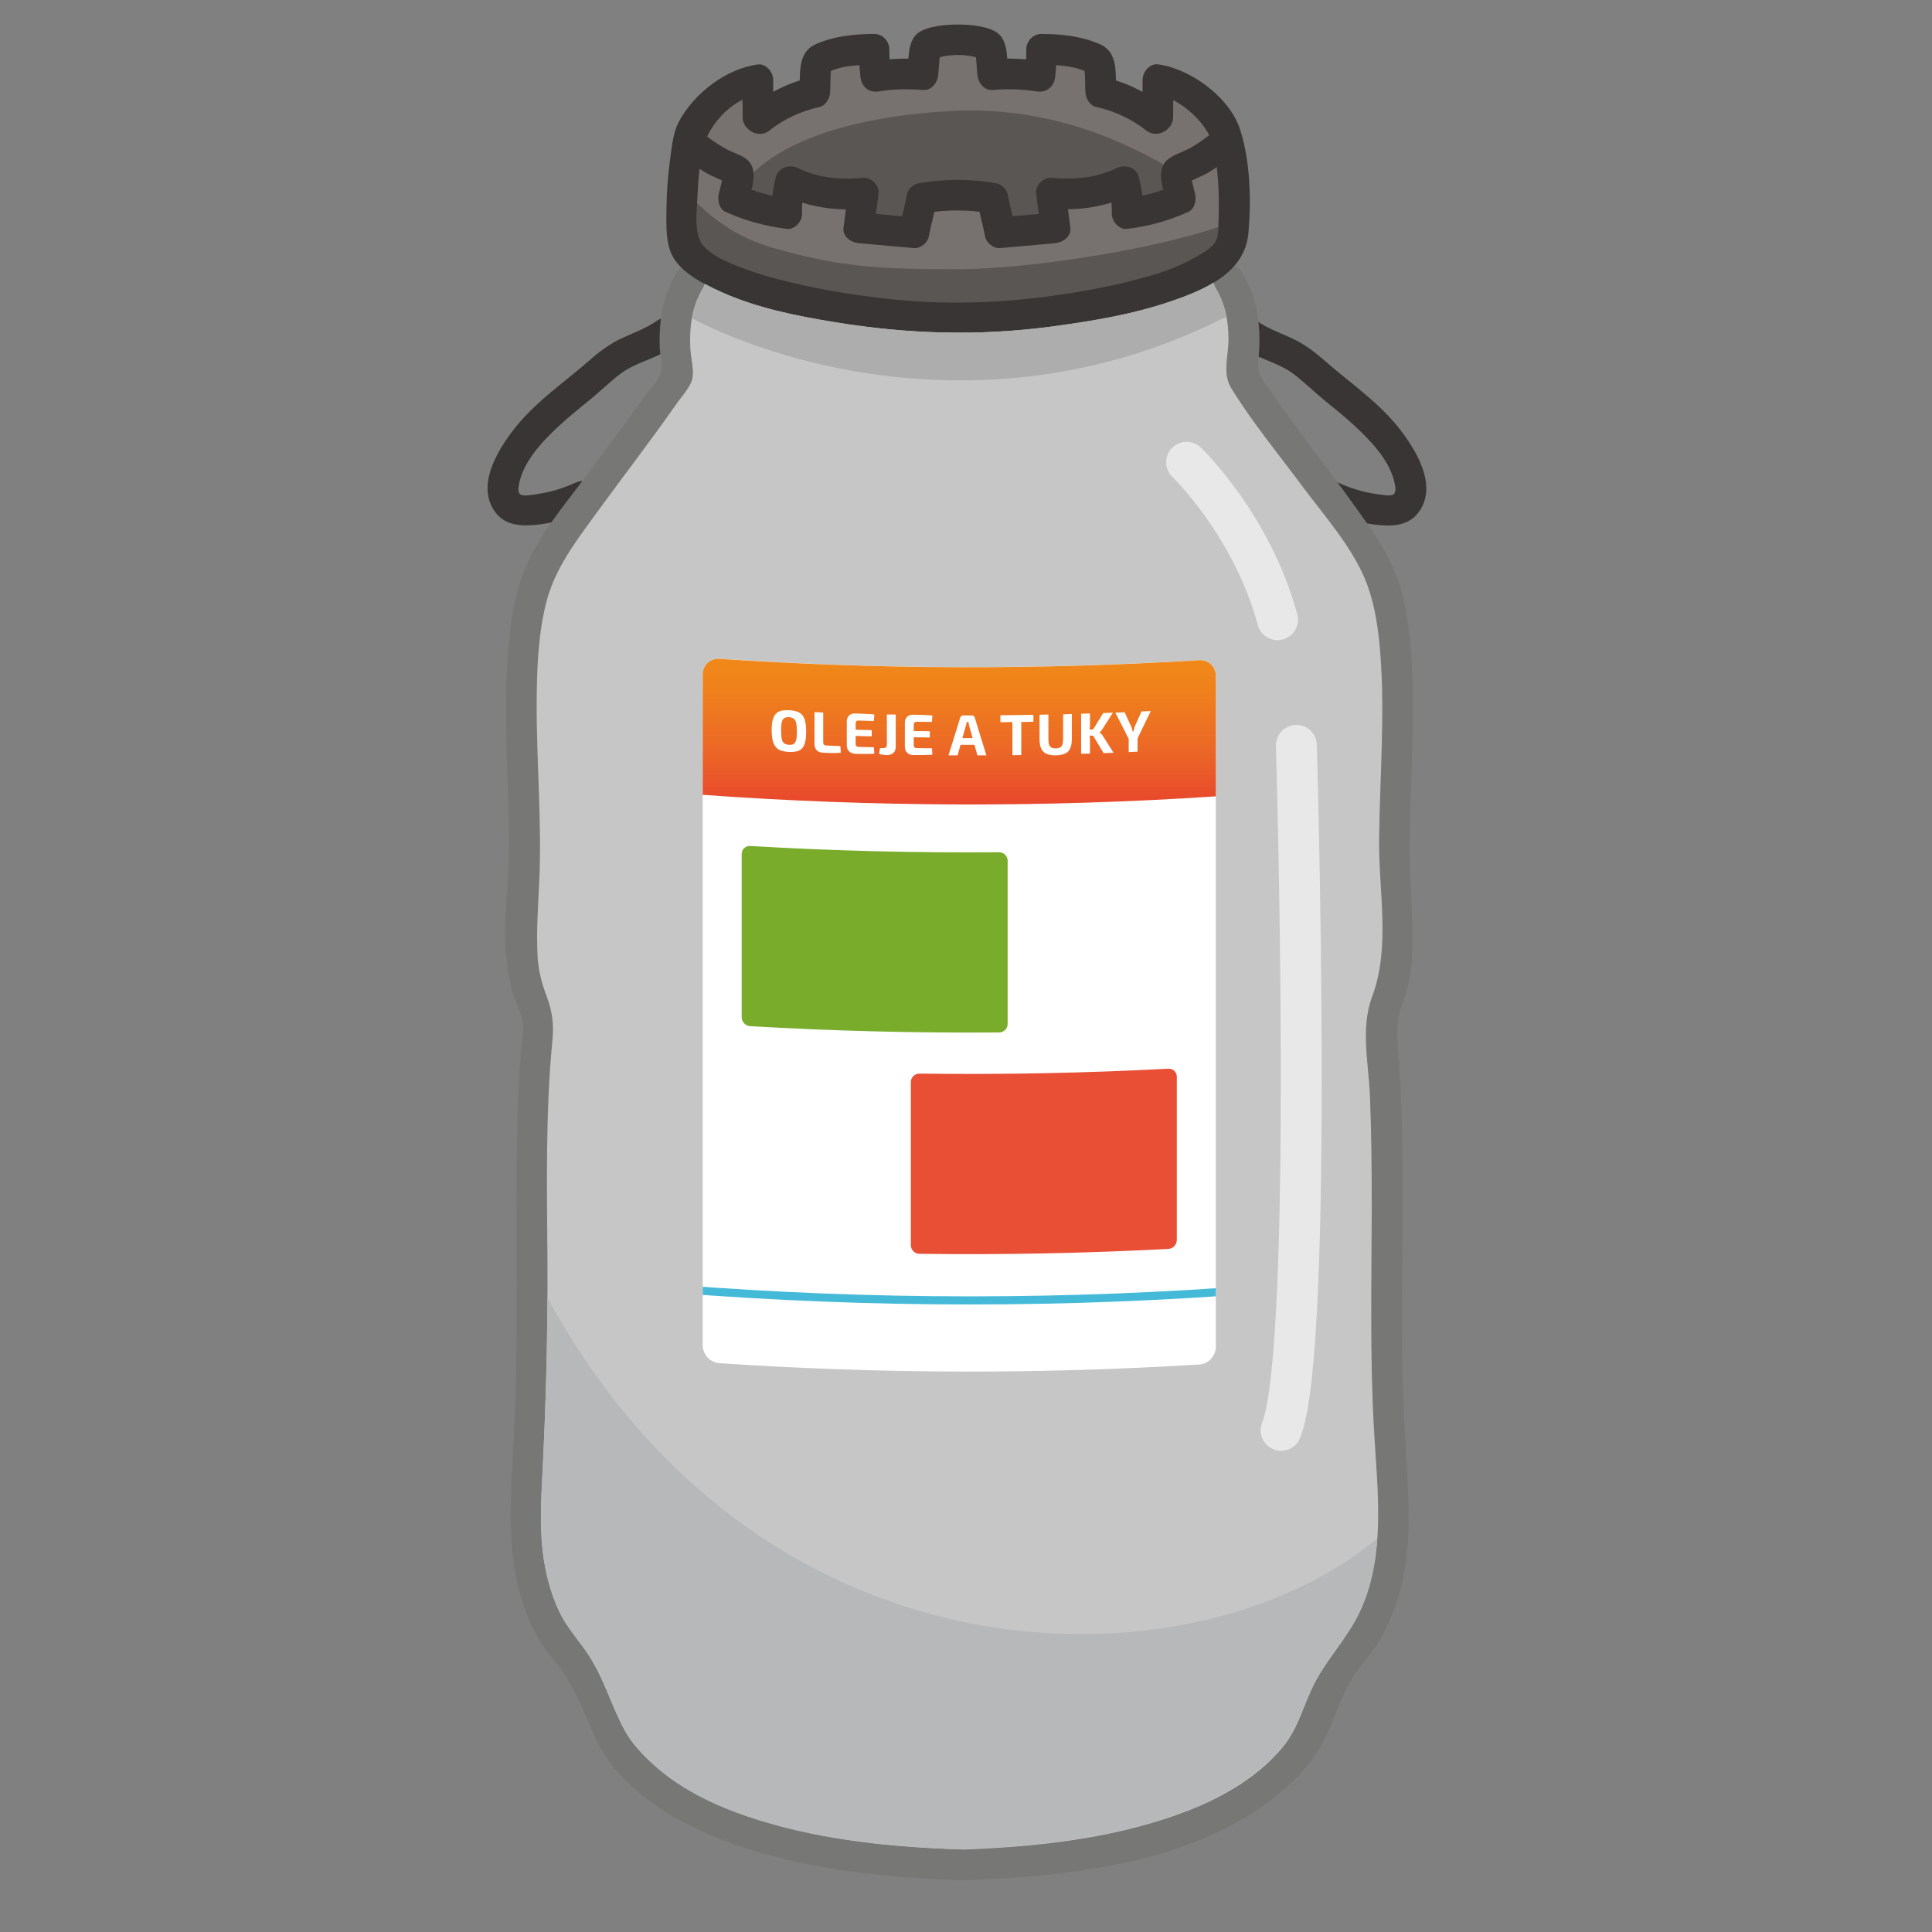 <?xml version="1.0" encoding="utf-8"?>
<!-- Generator: Adobe Illustrator 24.3.0, SVG Export Plug-In . SVG Version: 6.00 Build 0)  -->
<svg version="1.1" id="Vrstva_1" xmlns="http://www.w3.org/2000/svg" xmlns:xlink="http://www.w3.org/1999/xlink" x="0px" y="0px"
	 viewBox="0 0 141.73 141.73" enable-background="new 0 0 141.73 141.73" xml:space="preserve">
<rect x="0" y="0" width="141.73" height="141.73" fill="#808080" stroke="none"/>
<path fill="#C6C6C7" d="M101.49,73.27c-0.42,6.52-0.24,13.33-0.06,19.91c0.1,3.79,0.2,7.71,0.19,11.54
	c1.2,7.59-0.38,14.2-4.68,19.64c-1.3,4.41-4.99,7.81-10.41,9.58c-4.22,1.2-10.7,2.61-17.77,2.61c-10.38,0-18.52-3.12-23.56-9.02
	l-0.08-0.09l-0.05-0.12c-0.68-1.55-1.53-3.09-2.35-4.57c-2.39-4.36-4.86-8.86-3.79-14.45c0-4.01,0.16-8.11,0.32-12.08
	c0.35-8.64,0.72-17.59-0.65-26.04l-0.01-0.08v-0.07c0.06-3.36,0-6.32-0.07-9.19c-0.27-12.06-0.46-20.03,10.49-31.79
	c1-1,0.96-2.3,0.91-3.81c-0.05-1.57-0.11-3.36,1.11-4.93l0.4-0.52l0.6,0.26c5.57,2.36,11.9,3.6,18.3,3.6
	c6.47,0,12.83-1.28,18.36-3.69l0.89-0.39l0.27,0.93c0.93,3.14,1.09,4.81,1.2,6.04c0.2,2.11,0.25,2.68,5.13,8.56
	c6.71,6.4,6.32,15.23,5.94,23.77c-0.04,0.92-0.08,1.82-0.11,2.72c-0.01,1.06,0.05,2.16,0.12,3.31
	C102.3,67.68,102.47,70.56,101.49,73.27z"/>
<g>
	<path fill="#777170" d="M70.22,22.48c-1.75,0-3.52-0.1-5.26-0.29c-2.47-0.27-4.82-0.67-6.98-1.19c-0.87-0.21-2.01-0.49-3.12-0.9
		c-1.13-0.41-2.74-0.99-3.51-1.93c-0.67-0.82-0.57-2.23-0.49-3.37c0.01-0.19,0.03-0.37,0.03-0.54c0.03-0.62,0.08-1.26,0.16-1.96
		l0.05-0.46l0.52,0.35c0.06,0.04,0.12,0.09,0.19,0.13c0.28,0.17,0.58,0.31,0.88,0.45c0.14,0.06,0.62,0.29,0.62,0.29l-0.04,0.21
		c-0.04,0.19-0.09,0.39-0.13,0.58c-0.04,0.16-0.08,0.31-0.11,0.46c-0.07,0.35,0.04,0.82,0.35,0.95c1.43,0.64,2.83,1.02,4.4,1.21
		c0,0,0.01,0,0.01,0c0.21,0,0.38-0.08,0.52-0.23c0.17-0.17,0.27-0.41,0.27-0.61c-0.01-0.29,0.01-0.56,0.03-0.83l0.03-0.35l0.34,0.11
		c0.97,0.3,2.01,0.46,3.09,0.47l0.32,0l-0.21,1.69c-0.02,0.15,0.03,0.3,0.13,0.43c0.16,0.2,0.46,0.35,0.74,0.38
		c0,0,4.05,0.36,4.05,0.36c0.34,0,0.72-0.31,0.78-0.6c0.09-0.46,0.2-0.92,0.3-1.38l0.15-0.64l0.2-0.03c0.55-0.07,1.12-0.1,1.71-0.1
		c0.59,0,1.16,0.04,1.71,0.1l0.2,0.02l0.15,0.63c0.11,0.46,0.22,0.93,0.31,1.39c0.06,0.29,0.44,0.6,0.74,0.6l4.09-0.37
		c0.28-0.03,0.58-0.18,0.74-0.38c0.11-0.13,0.15-0.28,0.13-0.43l-0.21-1.69l0.32,0c1.08-0.01,2.12-0.17,3.09-0.47l0.34-0.11
		l0.03,0.36c0.02,0.27,0.04,0.54,0.03,0.83c0,0.2,0.1,0.43,0.27,0.61c0.15,0.15,0.32,0.23,0.48,0.23c1.63-0.19,3.03-0.58,4.46-1.22
		c0.32-0.14,0.43-0.6,0.35-0.95c-0.03-0.15-0.07-0.3-0.11-0.46c-0.05-0.19-0.1-0.39-0.13-0.58l-0.04-0.21c0,0,0.48-0.23,0.62-0.3
		c0.3-0.14,0.6-0.27,0.87-0.44c0.08-0.05,0.17-0.11,0.25-0.17l0.54-0.37l0.06,0.46c0.15,1.2,0.2,2.52,0.15,4.04l0,0.2
		c-0.01,0.48-0.02,1.02-0.31,1.47c-0.29,0.46-0.85,0.78-1.3,1.03l-0.16,0.09c-0.98,0.58-2.13,1.04-3.61,1.47
		c-2,0.58-4.22,1.03-6.97,1.42C74.88,22.32,72.56,22.48,70.22,22.48L70.22,22.48z"/>
	<g>
		<g>
			<path fill="#383534" d="M97.07,37.37c1.17,0.55,2.37,0.93,3.66,1.1c1.25,0.16,2.59,0.19,3.39-0.96c1.39-1.99-0.35-4.69-1.63-6.27
				c-1.53-1.87-3.55-3.23-5.35-4.81c-0.79-0.69-1.53-1.24-2.49-1.67c-0.84-0.38-1.72-0.69-2.47-1.24c-0.49-0.36-1.25-0.08-1.54,0.4
				c-0.33,0.57-0.09,1.18,0.4,1.54c1.18,0.86,2.71,1.1,3.86,1.98c0.79,0.6,1.52,1.32,2.29,1.95c0.76,0.62,1.53,1.23,2.24,1.9
				c1.19,1.11,2.6,2.59,2.9,4.26c0.04,0.21,0.1,0.57-0.1,0.72c-0.23,0.17-1.02,0-1.27-0.03c-0.95-0.13-1.89-0.42-2.75-0.82
				c-0.55-0.26-1.21-0.15-1.54,0.4C96.38,36.31,96.51,37.11,97.07,37.37L97.07,37.37z"/>
		</g>
	</g>
	<g>
		<g>
			<path fill="#383534" d="M48.22,23.51c-0.75,0.54-1.63,0.86-2.47,1.24c-0.96,0.43-1.7,0.98-2.49,1.67
				c-1.8,1.58-3.82,2.94-5.35,4.81c-1.28,1.57-3.02,4.27-1.63,6.27c0.8,1.15,2.14,1.12,3.39,0.96c1.28-0.17,2.48-0.55,3.66-1.1
				c0.55-0.26,0.69-1.05,0.4-1.54c-0.33-0.56-0.99-0.66-1.54-0.4c-0.87,0.4-1.8,0.68-2.75,0.82c-0.26,0.04-1.05,0.2-1.27,0.03
				c-0.2-0.15-0.14-0.53-0.1-0.73c0.31-1.67,1.7-3.15,2.9-4.26c0.72-0.67,1.48-1.29,2.24-1.9c0.78-0.63,1.5-1.35,2.29-1.95
				c1.16-0.88,2.69-1.12,3.86-1.98c0.49-0.36,0.73-0.98,0.4-1.54C49.48,23.43,48.72,23.15,48.22,23.51L48.22,23.51z"/>
		</g>
	</g>
	<path fill="#777170" d="M74.01,15.86c0.01-0.75-0.18-1.3-0.57-1.69c-0.49-0.5-1.34-0.74-2.57-0.74c-0.83,0-1.72,0.11-2.51,0.2
		c-0.35,0.04-0.68,0.08-0.98,0.11c-0.47,0.13-0.59,0.61-0.71,1.38c-0.05,0.29-0.1,0.58-0.19,0.84l-0.07,0.21l-2.44-0.22l0.08-0.5
		c0.1-0.64,0.25-1.51-0.08-1.9c-0.12-0.14-0.3-0.22-0.56-0.23c-0.28,0.1-0.59,0.15-0.94,0.15c-0.77,0-1.59-0.23-2.39-0.46
		c-0.71-0.2-1.37-0.39-1.91-0.39c-0.61,0-1.18,0.21-1.18,1.72v0.35l-0.34-0.08c-0.55-0.12-1.07-0.27-1.56-0.45l-0.27-0.1l0.1-0.27
		c0.21-0.55,0.21-1.03,0.01-1.44c-0.31-0.63-1.05-0.96-1.62-1.13c-0.53-0.28-1.01-0.59-1.55-1.02l-0.18-0.14l0.1-0.21
		c0.58-1.2,1.59-2.25,2.7-2.78l0.45-0.22l-0.04,0.49c-0.1,1.22,0.09,1.7,0.27,1.89c0.1,0.11,0.24,0.16,0.43,0.16
		c0.54,0,1.36-0.43,2.15-0.85c0.83-0.44,1.69-0.89,2.44-0.99c0.57-0.16,0.61-0.71,0.6-1.58c0-0.29,0-0.57,0.04-0.82l0.02-0.16
		l0.14-0.06c0.63-0.27,1.35-0.42,2.2-0.48l0.34-0.02l-0.04,0.34c-0.07,0.58,0,0.99,0.22,1.23c0.21,0.24,0.59,0.35,1.2,0.35
		c0.35,0,0.73-0.03,1.1-0.07c0.39-0.04,0.79-0.07,1.16-0.07c0.29,0,0.53,0.02,0.74,0.06c0.69-0.01,0.79-0.65,0.85-1.64
		c0.01-0.19,0.02-0.36,0.04-0.52l0.02-0.19l0.18-0.05c0.41-0.12,0.89-0.18,1.4-0.18s1,0.06,1.4,0.18l0.18,0.05l0.02,0.18
		c0.02,0.16,0.03,0.34,0.05,0.53c0.07,1.01,0.16,1.62,0.9,1.62c0.16-0.04,0.4-0.06,0.68-0.06c0.37,0,0.76,0.04,1.16,0.07
		c0.38,0.03,0.75,0.07,1.1,0.07c0.61,0,0.99-0.11,1.2-0.35c0.21-0.24,0.29-0.65,0.22-1.23l-0.04-0.34l0.34,0.02
		c0.86,0.05,1.58,0.21,2.2,0.48l0.14,0.06l0.02,0.16C79.9,5.43,79.9,5.71,79.9,6c0,0.87,0.04,1.41,0.65,1.58
		c0.71,0.09,1.56,0.54,2.39,0.98c0.79,0.42,1.61,0.85,2.15,0.85c0.19,0,0.32-0.05,0.43-0.16c0.17-0.19,0.36-0.67,0.27-1.87
		l-0.04-0.51l0.45,0.23c1.14,0.58,2.24,1.66,2.75,2.69l0.09,0.19l-0.15,0.14c-0.45,0.43-1.05,0.73-1.63,1.03
		c-1.39,0.7-2.21,1.2-1.66,2.65l0.1,0.27l-0.27,0.1c-0.49,0.18-1.02,0.33-1.56,0.45l-0.34,0.08v-0.35c0-1.51-0.57-1.72-1.19-1.72
		c-0.53,0-1.2,0.19-1.91,0.39c-0.8,0.22-1.63,0.46-2.39,0.46c-0.35,0-0.66-0.05-0.94-0.15c-0.26,0.01-0.44,0.09-0.56,0.23
		c-0.33,0.39-0.18,1.26-0.08,1.89l0.08,0.51L74,16.18L74.01,15.86z"/>
	<g>
		<defs>
			<path id="SVGID_139_" d="M74.01,15.86c0.01-0.75-0.18-1.3-0.57-1.69c-0.49-0.5-1.34-0.74-2.57-0.74c-0.83,0-1.72,0.11-2.51,0.2
				c-0.35,0.04-0.68,0.08-0.98,0.11c-0.47,0.13-0.59,0.61-0.71,1.38c-0.05,0.29-0.1,0.58-0.19,0.84l-0.07,0.21l-2.44-0.22l0.08-0.5
				c0.1-0.64,0.25-1.51-0.08-1.9c-0.12-0.14-0.3-0.22-0.56-0.23c-0.28,0.1-0.59,0.15-0.94,0.15c-0.77,0-1.59-0.23-2.39-0.46
				c-0.71-0.2-1.37-0.39-1.91-0.39c-0.61,0-1.18,0.21-1.18,1.72v0.35l-0.34-0.08c-0.55-0.12-1.07-0.27-1.56-0.45l-0.27-0.1l0.1-0.27
				c0.21-0.55,0.21-1.03,0.01-1.44c-0.31-0.63-1.05-0.96-1.62-1.13c-0.53-0.28-1.01-0.59-1.55-1.02l-0.18-0.14l0.1-0.21
				c0.58-1.2,1.59-2.25,2.7-2.78l0.45-0.22l-0.04,0.49c-0.1,1.22,0.09,1.7,0.27,1.89c0.1,0.11,0.24,0.16,0.43,0.16
				c0.54,0,1.36-0.43,2.15-0.85c0.83-0.44,1.69-0.89,2.44-0.99c0.57-0.16,0.61-0.71,0.6-1.58c0-0.29,0-0.57,0.04-0.82l0.02-0.16
				l0.14-0.06c0.63-0.27,1.35-0.42,2.2-0.48l0.34-0.02l-0.04,0.34c-0.07,0.58,0,0.99,0.22,1.23c0.21,0.24,0.59,0.35,1.2,0.35
				c0.35,0,0.73-0.03,1.1-0.07c0.39-0.04,0.79-0.07,1.16-0.07c0.29,0,0.53,0.02,0.74,0.06c0.69-0.01,0.79-0.65,0.85-1.64
				c0.01-0.19,0.02-0.36,0.04-0.52l0.02-0.19l0.18-0.05c0.41-0.12,0.89-0.18,1.4-0.18s1,0.06,1.4,0.18l0.18,0.05l0.02,0.18
				c0.02,0.16,0.03,0.34,0.05,0.53c0.07,1.01,0.16,1.62,0.9,1.62c0.16-0.04,0.4-0.06,0.68-0.06c0.37,0,0.76,0.04,1.16,0.07
				c0.38,0.03,0.75,0.07,1.1,0.07c0.61,0,0.99-0.11,1.2-0.35c0.21-0.24,0.29-0.65,0.22-1.23l-0.04-0.34l0.34,0.02
				c0.86,0.05,1.58,0.21,2.2,0.48l0.14,0.06l0.02,0.16C79.9,5.43,79.9,5.71,79.9,6c0,0.87,0.04,1.41,0.65,1.58
				c0.71,0.09,1.56,0.54,2.39,0.98c0.79,0.42,1.61,0.85,2.15,0.85c0.19,0,0.32-0.05,0.43-0.16c0.17-0.19,0.36-0.67,0.27-1.87
				l-0.04-0.51l0.45,0.23c1.14,0.58,2.24,1.66,2.75,2.69l0.09,0.19l-0.15,0.14c-0.45,0.43-1.05,0.73-1.63,1.03
				c-1.39,0.7-2.21,1.2-1.66,2.65l0.1,0.27l-0.27,0.1c-0.49,0.18-1.02,0.33-1.56,0.45l-0.34,0.08v-0.35c0-1.51-0.57-1.72-1.19-1.72
				c-0.53,0-1.2,0.19-1.91,0.39c-0.8,0.22-1.63,0.46-2.39,0.46c-0.35,0-0.66-0.05-0.94-0.15c-0.26,0.01-0.44,0.09-0.56,0.23
				c-0.33,0.39-0.18,1.26-0.08,1.89l0.08,0.51L74,16.18L74.01,15.86z"/>
		</defs>
		<clipPath id="SVGID_2_">
			<use xlink:href="#SVGID_139_"  overflow="visible"/>
		</clipPath>
		<path clip-path="url(#SVGID_2_)" fill="#5A5654" d="M53.19,16.91c0.41-5.47,7.53-8.29,16.67-8.77
			c10.68-0.56,17.93,5.65,19.53,6.47c1.59,0.82,3,0.98-7.44,3.53C71.38,20.72,53.06,18.69,53.19,16.91z"/>
	</g>
	<g>
		<defs>
			<path id="SVGID_141_" d="M70.22,22.48c-1.75,0-3.52-0.1-5.26-0.29c-2.47-0.27-4.82-0.67-6.98-1.19c-0.87-0.21-2.01-0.49-3.12-0.9
				c-1.13-0.41-2.74-0.99-3.51-1.93c-0.67-0.82-0.57-2.23-0.49-3.37c0.01-0.19,0.03-0.37,0.03-0.54c0.03-0.62,0.08-1.26,0.16-1.96
				l0.05-0.46l0.52,0.35c0.06,0.04,0.12,0.09,0.19,0.13c0.28,0.17,0.58,0.31,0.88,0.45c0.14,0.06,0.62,0.29,0.62,0.29l-0.04,0.21
				c-0.04,0.19-0.09,0.39-0.13,0.58c-0.04,0.16-0.08,0.31-0.11,0.46c-0.07,0.35,0.04,0.82,0.35,0.95c1.43,0.64,2.83,1.02,4.4,1.21
				c0,0,0.01,0,0.01,0c0.21,0,0.38-0.08,0.52-0.23c0.17-0.17,0.27-0.41,0.27-0.61c-0.01-0.29,0.01-0.56,0.03-0.83l0.03-0.35
				l0.34,0.11c0.97,0.3,2.01,0.46,3.09,0.47l0.32,0l-0.21,1.69c-0.02,0.15,0.03,0.3,0.13,0.43c0.16,0.2,0.46,0.35,0.74,0.38
				c0,0,4.05,0.36,4.05,0.36c0.34,0,0.72-0.31,0.78-0.6c0.09-0.46,0.2-0.92,0.3-1.38l0.15-0.64l0.2-0.03
				c0.55-0.07,1.12-0.1,1.71-0.1c0.59,0,1.16,0.04,1.71,0.1l0.2,0.02l0.15,0.63c0.11,0.46,0.22,0.93,0.31,1.39
				c0.06,0.29,0.44,0.6,0.74,0.6l4.09-0.37c0.28-0.03,0.58-0.18,0.74-0.38c0.11-0.13,0.15-0.28,0.13-0.43l-0.21-1.69l0.32,0
				c1.08-0.01,2.12-0.17,3.09-0.47l0.34-0.11l0.03,0.36c0.02,0.27,0.04,0.54,0.03,0.83c0,0.2,0.1,0.43,0.27,0.61
				c0.15,0.15,0.32,0.23,0.48,0.23c1.63-0.19,3.03-0.58,4.46-1.22c0.32-0.14,0.43-0.6,0.35-0.95c-0.03-0.15-0.07-0.3-0.11-0.46
				c-0.05-0.19-0.1-0.39-0.13-0.58l-0.04-0.21c0,0,0.48-0.23,0.62-0.3c0.3-0.14,0.6-0.27,0.87-0.44c0.08-0.05,0.17-0.11,0.25-0.17
				l0.54-0.37l0.06,0.46c0.15,1.2,0.2,2.52,0.15,4.04l0,0.2c-0.01,0.48-0.02,1.02-0.31,1.47c-0.29,0.46-0.85,0.78-1.3,1.03
				l-0.16,0.09c-0.98,0.58-2.13,1.04-3.61,1.47c-2,0.58-4.22,1.03-6.97,1.42C74.88,22.32,72.56,22.48,70.22,22.48L70.22,22.48z"/>
		</defs>
		<clipPath id="SVGID_4_">
			<use xlink:href="#SVGID_141_"  overflow="visible"/>
		</clipPath>
		<path clip-path="url(#SVGID_4_)" fill="#5A5654" d="M48.73,11.15c0.15,1.26,2.83,5.55,7.89,7.01s7.99,1.59,13.68,1.59
			c5.69,0,18.63-1.94,23.15-4.88c-1.99,6.89-16.49,8.99-23.06,8.62c-6.57-0.37-17.37-2.9-20.04-6.21S48.73,11.15,48.73,11.15z"/>
	</g>
	<g>
		<g>
			<path fill="#777776" d="M49.64,20.01c-0.66,1.1-1.04,2.28-1.18,3.56c-0.07,0.66-0.09,1.32-0.06,1.98
				c0.03,0.57,0.23,1.25,0.08,1.8c-0.16,0.58-0.98,1.42-1.32,1.91c-0.45,0.63-0.91,1.26-1.37,1.89c-0.92,1.25-1.86,2.5-2.78,3.75
				c-1.58,2.13-3.46,4.31-4.47,6.78c-0.77,1.87-1.08,3.9-1.25,5.9c-0.4,4.65,0.01,9.33,0.06,13.99c0.04,3.82-0.91,8.1,0.45,11.77
				c0.22,0.6,0.52,1.22,0.57,1.87c0.05,0.62-0.11,1.34-0.16,1.96c-0.11,1.36-0.17,2.72-0.22,4.08c-0.1,2.9-0.1,5.79-0.09,8.69
				c0.02,5.64,0.05,11.26-0.28,16.9c-0.27,4.55-0.48,9.38,1.94,13.45c0.57,0.96,1.38,1.77,1.98,2.73c0.65,1.05,1.17,2.17,1.63,3.31
				c0.57,1.45,1.17,2.58,2.21,3.74c2.26,2.51,5.37,4.12,8.51,5.23c5.26,1.86,10.95,2.43,16.49,2.62c1.45,0.05,1.45-2.2,0-2.25
				c-4.88-0.17-9.81-0.65-14.5-2.08c-2.88-0.88-5.77-2.14-8.01-4.2c-0.76-0.7-1.52-1.5-2.02-2.41c-1.05-1.92-1.57-4-2.85-5.83
				c-0.69-0.99-1.47-1.85-1.99-2.96c-0.48-1.03-0.81-2.12-1.02-3.23c-0.42-2.16-0.33-4.4-0.21-6.59c0.27-5.28,0.41-10.52,0.38-15.81
				c-0.03-5.39-0.16-10.82,0.36-16.19c0.12-1.2,0.01-2.15-0.42-3.29c-0.39-1.03-0.62-1.95-0.67-3.05c-0.09-1.82,0.05-3.59,0.13-5.4
				c0.2-4.42-0.22-8.84-0.19-13.26c0.02-2.37,0.11-4.78,0.68-7.09c0.64-2.6,2.25-4.63,3.79-6.76c1.92-2.64,3.92-5.22,5.79-7.9
				c0.37-0.54,1.09-1.29,1.18-1.95c0.09-0.66-0.14-1.47-0.17-2.13c-0.07-1.57,0.11-3.04,0.93-4.4
				C52.32,19.89,50.38,18.76,49.64,20.01L49.64,20.01z"/>
		</g>
	</g>
	<g>
		<g>
			<path fill="#777776" d="M89.18,21.14c0.71,1.18,0.95,2.44,0.94,3.81c-0.01,1.23-0.46,2.45,0.21,3.54c1.54,2.5,3.45,4.81,5.2,7.17
				c1.57,2.11,3.54,4.32,4.58,6.76c0.75,1.78,1.02,3.76,1.16,5.67c0.33,4.49-0.05,8.99-0.1,13.49c-0.04,3.8,0.85,7.88-0.51,11.53
				c-0.87,2.34-0.26,4.87-0.16,7.31c0.11,2.73,0.13,5.47,0.13,8.21c-0.01,5.39-0.14,10.79,0.16,16.17
				c0.24,4.44,0.92,9.24-1.02,13.41c-0.96,2.06-2.63,3.67-3.58,5.77c-0.66,1.45-1.06,2.95-2.09,4.19c-2,2.41-4.89,3.95-7.81,4.98
				c-5.08,1.8-10.53,2.35-15.89,2.54c-1.44,0.05-1.45,2.3,0,2.25c7.96-0.28,17.42-1.18,23.75-6.62c0.92-0.79,1.74-1.71,2.42-2.71
				c1.12-1.64,1.53-3.71,2.58-5.43c0.62-1.01,1.47-1.86,2.07-2.87c0.6-1.02,1.05-2.16,1.39-3.28c0.61-2.08,0.76-4.27,0.72-6.43
				c-0.04-2.66-0.29-5.32-0.39-7.98c-0.1-2.76-0.1-5.52-0.08-8.28c0.03-5.72,0.16-11.45-0.29-17.16c-0.11-1.37-0.16-2.34,0.34-3.65
				c0.4-1.05,0.6-2.03,0.67-3.15c0.12-1.93-0.02-3.8-0.11-5.72c-0.2-4.6,0.25-9.2,0.18-13.79c-0.04-2.44-0.19-4.93-0.79-7.3
				c-0.66-2.59-2.17-4.63-3.71-6.77c-2-2.77-4.11-5.47-6.07-8.28c-0.61-0.88-0.85-1.12-0.76-2.15c0.06-0.66,0.09-1.33,0.06-1.99
				c-0.07-1.55-0.45-3.01-1.24-4.35C90.39,18.76,88.44,19.89,89.18,21.14L89.18,21.14z"/>
		</g>
	</g>
	<g>
		<g>
			<g>
				<path fill="#383534" d="M86.06,8.55c0-0.9,0.01-1.8,0.01-2.7c-0.38,0.38-0.75,0.75-1.12,1.12c1.52,0.2,3.56,2,3.96,3.48
					c0.5,1.84,0.55,3.93,0.48,5.83c-0.02,0.51,0.01,1.09-0.27,1.52c-0.29,0.45-0.92,0.77-1.37,1.04c-1.11,0.65-2.31,1.09-3.54,1.44
					c-2.26,0.65-4.6,1.08-6.93,1.41c-4.11,0.58-8.16,0.68-12.28,0.22c-2.33-0.26-4.66-0.64-6.95-1.18
					c-1.04-0.25-2.08-0.52-3.09-0.89c-1.05-0.38-2.65-0.95-3.39-1.84c-0.71-0.87-0.44-2.65-0.4-3.71c0.05-1.03,0.13-2.07,0.31-3.09
					c0.33-1.86,2.15-3.97,4.11-4.23c-0.38-0.38-0.75-0.75-1.12-1.12c0,0.9,0.01,1.8,0.01,2.7c0.01,1.45,2.26,1.45,2.25,0
					c0-0.9-0.01-1.8-0.01-2.7c0-0.55-0.52-1.2-1.12-1.12c-2.33,0.3-4.69,2.12-5.8,4.2c-0.41,0.77-0.5,1.74-0.62,2.59
					c-0.18,1.29-0.28,2.58-0.29,3.88c-0.01,1.1-0.07,2.47,0.48,3.45c0.69,1.22,2.34,2.04,3.57,2.59c2.61,1.17,5.48,1.74,8.29,2.2
					c5.35,0.87,10.55,1.03,15.93,0.32c2.9-0.39,5.84-0.87,8.62-1.81c2.5-0.84,5.53-2.08,5.8-5.03c0.22-2.41,0.14-5.33-0.62-7.65
					c-0.78-2.36-3.64-4.44-6.02-4.75c-0.61-0.08-1.12,0.58-1.12,1.12c0,0.9-0.01,1.8-0.01,2.7C83.8,10,86.05,10,86.06,8.55
					L86.06,8.55z"/>
			</g>
		</g>
		<g>
			<g>
				<path fill="#383534" d="M85.64,7.96c-1.29-1.05-2.95-1.92-4.58-2.27c0.28,0.36,0.55,0.72,0.83,1.08
					c-0.09-1.34,0.21-2.93-1.25-3.55c-1.37-0.58-2.77-0.72-4.23-0.73c-0.61-0.01-1.12,0.52-1.12,1.12c0,0.67-0.04,1.33-0.11,1.99
					c0.47-0.36,0.95-0.72,1.42-1.08c-1.24-0.21-2.51-0.27-3.77-0.18c0.38,0.38,0.75,0.75,1.12,1.12c-0.09-0.9,0.06-2.34-0.7-2.98
					c-0.68-0.58-2.13-0.68-2.99-0.68c-0.83,0-2.17,0.1-2.87,0.59c-0.88,0.61-0.72,2.13-0.81,3.07c0.38-0.38,0.75-0.75,1.12-1.12
					c-1.26-0.09-2.52-0.03-3.77,0.18c0.47,0.36,0.95,0.72,1.42,1.08c-0.07-0.67-0.11-1.33-0.11-1.99c0-0.6-0.51-1.13-1.12-1.12
					c-1.47,0.01-2.87,0.15-4.23,0.73c-1.45,0.62-1.15,2.21-1.25,3.55c0.28-0.36,0.55-0.72,0.83-1.08c-1.63,0.35-3.29,1.22-4.58,2.27
					c-1.12,0.91,0.48,2.5,1.59,1.59c0.98-0.8,2.36-1.42,3.59-1.69c0.51-0.11,0.79-0.61,0.83-1.08c0.04-0.65-0.03-1.41,0.15-2.03
					c-0.17,0.22-0.34,0.45-0.52,0.67c1.08-0.63,2.4-0.66,3.6-0.67c-0.38-0.38-0.75-0.75-1.12-1.12c0,0.67,0.04,1.33,0.11,1.99
					c0.08,0.78,0.65,1.22,1.42,1.08c1.04-0.18,2.12-0.18,3.17-0.1c0.65,0.05,1.07-0.56,1.12-1.12c0.06-0.59,0.05-1.23,0.22-1.8
					c-0.17,0.22-0.34,0.45-0.52,0.67c0.88-0.42,2.59-0.42,3.47,0c-0.17-0.22-0.34-0.45-0.52-0.67c0.17,0.57,0.16,1.21,0.22,1.8
					c0.05,0.57,0.47,1.17,1.12,1.12c1.05-0.08,2.13-0.07,3.17,0.1c0.77,0.13,1.34-0.31,1.42-1.08c0.07-0.67,0.11-1.33,0.11-1.99
					c-0.38,0.38-0.75,0.75-1.12,1.12c1.2,0.01,2.52,0.05,3.6,0.67c-0.17-0.22-0.34-0.45-0.52-0.67c0.17,0.62,0.1,1.39,0.15,2.03
					c0.03,0.47,0.32,0.98,0.83,1.08c1.23,0.26,2.61,0.89,3.59,1.69C85.17,10.45,86.77,8.87,85.64,7.96L85.64,7.96z"/>
			</g>
		</g>
	</g>
	<g>
		<g>
			<path fill="#383534" d="M89.03,9.65c-0.54,0.46-1.1,0.86-1.72,1.21c-0.53,0.3-1.23,0.47-1.69,0.88
				c-0.86,0.77-0.25,2.19-0.05,3.14c0.17-0.42,0.34-0.85,0.52-1.27c-1.06,0.47-2.19,0.79-3.35,0.93c0.38,0.38,0.75,0.75,1.12,1.12
				c0.02-0.91-0.08-1.77-0.31-2.65c-0.19-0.75-1.02-0.98-1.65-0.67c-1.46,0.71-3.17,0.87-4.77,0.7c-0.56-0.06-1.19,0.57-1.12,1.12
				c0.11,0.85,0.21,1.7,0.32,2.55c0.38-0.38,0.75-0.75,1.12-1.13c-1.35,0.12-2.7,0.24-4.05,0.36c0.36,0.28,0.72,0.55,1.08,0.83
				c-0.16-0.85-0.4-1.68-0.56-2.52c-0.07-0.35-0.43-0.72-0.79-0.79c-1.83-0.35-3.97-0.35-5.8,0c-0.35,0.07-0.72,0.43-0.79,0.79
				c-0.16,0.85-0.4,1.68-0.56,2.52c0.36-0.28,0.72-0.55,1.08-0.83c-1.35-0.12-2.7-0.24-4.05-0.36c0.38,0.38,0.75,0.75,1.12,1.13
				c0.11-0.85,0.21-1.7,0.32-2.55c0.07-0.56-0.57-1.18-1.12-1.12c-1.59,0.17-3.31,0.02-4.77-0.7c-0.63-0.31-1.46-0.07-1.65,0.67
				c-0.22,0.88-0.33,1.74-0.31,2.65c0.38-0.38,0.75-0.75,1.12-1.12c-1.16-0.14-2.28-0.46-3.35-0.93c0.17,0.42,0.34,0.85,0.52,1.27
				c0.2-0.95,0.8-2.37-0.05-3.14c-0.42-0.37-1.01-0.51-1.5-0.77c-0.69-0.37-1.32-0.81-1.91-1.31c-1.09-0.94-2.69,0.65-1.59,1.59
				c0.57,0.49,1.16,0.95,1.8,1.34c0.62,0.38,1.36,0.6,1.95,1.01c-0.19-0.32-0.37-0.65-0.56-0.97c0.01,0.54-0.2,1.13-0.31,1.65
				c-0.09,0.45,0.05,1.06,0.52,1.27c1.46,0.65,2.9,1.04,4.48,1.24c0.59,0.07,1.14-0.57,1.12-1.12c-0.02-0.71,0.05-1.36,0.23-2.05
				c-0.55,0.22-1.1,0.45-1.65,0.67c1.81,0.89,3.9,1.22,5.9,1c-0.38-0.38-0.75-0.75-1.12-1.12c-0.11,0.85-0.21,1.7-0.32,2.55
				c-0.08,0.64,0.58,1.08,1.12,1.12c1.35,0.12,2.7,0.24,4.05,0.36c0.46,0.04,1-0.38,1.08-0.83c0.16-0.85,0.4-1.68,0.56-2.52
				c-0.26,0.26-0.52,0.52-0.79,0.79c1.4-0.27,3.2-0.27,4.6,0c-0.26-0.26-0.52-0.52-0.79-0.79c0.16,0.85,0.4,1.68,0.56,2.52
				c0.09,0.45,0.63,0.87,1.08,0.83c1.35-0.12,2.7-0.24,4.05-0.36c0.55-0.05,1.2-0.48,1.12-1.12c-0.11-0.85-0.21-1.7-0.32-2.55
				c-0.38,0.38-0.75,0.75-1.12,1.12c2,0.21,4.09-0.12,5.9-1c-0.55-0.22-1.1-0.45-1.65-0.67c0.18,0.69,0.24,1.34,0.23,2.05
				c-0.01,0.55,0.53,1.2,1.12,1.12c1.58-0.19,3.03-0.59,4.48-1.24c0.47-0.21,0.61-0.82,0.52-1.27c-0.11-0.52-0.32-1.12-0.31-1.65
				c-0.19,0.32-0.37,0.65-0.56,0.97c0.59-0.41,1.33-0.63,1.95-1.01c0.64-0.39,1.23-0.85,1.8-1.34C91.72,10.29,90.12,8.71,89.03,9.65
				L89.03,9.65z"/>
		</g>
	</g>
</g>
<g>
	<defs>
		<path id="SVGID_143_" d="M95.53,35.65c-1.75-2.35-3.66-4.67-5.2-7.17c-0.67-1.08-0.21-2.31-0.21-3.54
			c0.01-1.37-0.24-2.62-0.94-3.81c-0.08-0.14-0.12-0.27-0.15-0.4c-1.01,0.61-2.18,1.05-3.25,1.41c-2.78,0.94-5.72,1.42-8.62,1.81
			c-5.38,0.72-10.58,0.56-15.93-0.32c-2.81-0.46-5.68-1.03-8.29-2.2c-0.39-0.17-0.81-0.38-1.24-0.61c-0.03,0.1-0.06,0.2-0.13,0.31
			c-0.82,1.37-1,2.83-0.93,4.4c0.03,0.67,0.26,1.48,0.17,2.13c-0.09,0.66-0.81,1.42-1.18,1.95c-1.87,2.68-3.87,5.26-5.79,7.9
			c-1.55,2.13-3.16,4.16-3.79,6.76c-0.57,2.31-0.66,4.72-0.68,7.09c-0.03,4.42,0.38,8.84,0.19,13.26c-0.08,1.81-0.21,3.58-0.13,5.4
			c0.05,1.1,0.28,2.01,0.67,3.05c0.43,1.13,0.53,2.09,0.42,3.29c-0.52,5.37-0.39,10.81-0.36,16.19c0.03,5.29-0.11,10.53-0.38,15.81
			c-0.11,2.19-0.2,4.43,0.21,6.59c0.21,1.11,0.54,2.2,1.02,3.23c0.51,1.1,1.3,1.97,1.99,2.96c1.28,1.83,1.8,3.91,2.85,5.83
			c0.5,0.91,1.26,1.71,2.02,2.41c2.24,2.06,5.13,3.33,8.01,4.2c4.69,1.43,9.62,1.91,14.5,2.08c5.36-0.19,10.81-0.74,15.89-2.54
			c2.91-1.03,5.8-2.57,7.81-4.98c1.03-1.24,1.43-2.74,2.09-4.19c0.95-2.09,2.62-3.71,3.58-5.77c1.95-4.17,1.27-8.97,1.02-13.41
			c-0.29-5.39-0.17-10.78-0.16-16.17c0-2.74-0.01-5.47-0.13-8.21c-0.1-2.44-0.71-4.97,0.16-7.31c1.36-3.64,0.47-7.72,0.51-11.53
			c0.05-4.49,0.43-9,0.1-13.49c-0.14-1.91-0.4-3.89-1.16-5.67C99.07,39.97,97.1,37.76,95.53,35.65z"/>
	</defs>
	<clipPath id="SVGID_6_">
		<use xlink:href="#SVGID_143_"  overflow="visible"/>
	</clipPath>
	<g clip-path="url(#SVGID_6_)">
		<path fill="#B7B8B9" d="M104.55,109.05c-11.02,15.94-54.15,19.07-68.93-24.27c0,6.16,1.12,28.26,1.26,38.57
			c0.5,3.58,2.23,6.21,5.68,8.58c12.59,8.62,28.15,7.29,34.59,6.83c16.85-1.21,22.6-7.59,25.14-10.55
			C107.03,122.69,104.55,109.05,104.55,109.05z"/>
	</g>
	<path clip-path="url(#SVGID_6_)" fill="#ADADAE" d="M48.73,20.08c0,0-3.78-3.91-2.94-0.63S69.52,35,91.86,22.2
		c6.83-3.91,2.3-3.32,1.6-5.8s-9.92-0.25-16,0.27c-6.08,0.53-26.68-0.14-27.44-0.14C49.26,16.53,46.81,19.21,48.73,20.08z"/>
</g>
<path opacity="0.6" fill="none" stroke="#FFFFFF" stroke-width="3" stroke-linecap="round" stroke-miterlimit="10" d="M87.05,33.91
	c0,0,4.79,4.59,6.67,11.55"/>
<path opacity="0.6" fill="none" stroke="#FFFFFF" stroke-width="3" stroke-linecap="round" stroke-miterlimit="10" d="M95.1,54.68
	c0,0,1.33,44.27-1.12,50.25"/>
<g>
	<g>
		<g>
			<defs>
				<path id="SVGID_145_" d="M87.97,100.1c-11.72,0.72-23.48,0.69-35.2-0.1c-0.67-0.04-1.22-0.63-1.22-1.31c0-16.41,0-32.82,0-49.23
					c0-0.68,0.55-1.18,1.22-1.14c11.72,0.79,23.48,0.82,35.2,0.1c0.68-0.04,1.22,0.47,1.22,1.15c0,16.41,0,32.82,0,49.23
					C89.19,99.48,88.64,100.06,87.97,100.1z"/>
			</defs>
			<clipPath id="SVGID_8_">
				<use xlink:href="#SVGID_145_"  overflow="visible"/>
			</clipPath>
		</g>
	</g>
	<g>
		<path fill="#FFFFFF" d="M87.97,100.1c-11.72,0.72-23.48,0.69-35.2-0.1c-0.67-0.04-1.22-0.63-1.22-1.31c0-16.41,0-32.82,0-49.23
			c0-0.68,0.55-1.18,1.22-1.14c11.72,0.79,23.48,0.82,35.2,0.1c0.68-0.04,1.22,0.47,1.22,1.15c0,16.41,0,32.82,0,49.23
			C89.19,99.48,88.64,100.06,87.97,100.1z"/>
		<linearGradient id="SVGID_9_" gradientUnits="userSpaceOnUse" x1="70.372" y1="59.01" x2="70.372" y2="48.323">
			<stop  offset="0" style="stop-color:#E63315"/>
			<stop  offset="0.372" style="stop-color:#EA570F"/>
			<stop  offset="0.774" style="stop-color:#EE7303"/>
			<stop  offset="1" style="stop-color:#EF7D00"/>
		</linearGradient>
		<path opacity="0.9" fill="url(#SVGID_9_)" d="M89.19,58.42c-12.53,0.83-25.11,0.79-37.64-0.11c0-2.95,0-5.9,0-8.84
			c0-0.68,0.55-1.18,1.22-1.14c11.72,0.79,23.48,0.82,35.2,0.1c0.68-0.04,1.22,0.47,1.22,1.15C89.19,52.52,89.19,55.47,89.19,58.42z
			"/>
		<g>
			<g>
				<path fill="#FFFFFF" d="M57.88,52.1c0.23,0.01,0.43,0.05,0.59,0.1c0.16,0.06,0.29,0.14,0.39,0.26c0.1,0.12,0.17,0.28,0.21,0.48
					c0.05,0.2,0.07,0.45,0.07,0.74c0,0.3-0.02,0.54-0.07,0.74c-0.05,0.2-0.12,0.35-0.21,0.46c-0.1,0.11-0.23,0.19-0.39,0.23
					c-0.16,0.04-0.36,0.06-0.59,0.05c-0.23-0.01-0.43-0.05-0.59-0.1c-0.16-0.06-0.29-0.15-0.39-0.27c-0.1-0.12-0.17-0.28-0.22-0.48
					c-0.04-0.2-0.07-0.45-0.07-0.74c0-0.29,0.02-0.54,0.07-0.73c0.05-0.19,0.12-0.35,0.22-0.46c0.1-0.11,0.23-0.19,0.39-0.23
					C57.45,52.1,57.65,52.09,57.88,52.1z M57.88,52.61c-0.15-0.01-0.27,0.02-0.35,0.07c-0.08,0.05-0.15,0.15-0.18,0.3
					c-0.04,0.14-0.05,0.35-0.05,0.61c0,0.26,0.02,0.47,0.05,0.62c0.03,0.15,0.1,0.26,0.18,0.32c0.08,0.06,0.2,0.1,0.35,0.11
					c0.15,0.01,0.26-0.02,0.35-0.07c0.08-0.06,0.14-0.16,0.18-0.3c0.04-0.15,0.05-0.35,0.05-0.61c0-0.26-0.02-0.47-0.05-0.62
					c-0.04-0.15-0.1-0.25-0.18-0.32C58.14,52.66,58.03,52.62,57.88,52.61z"/>
				<path fill="#FFFFFF" d="M60.39,52.27c0,0.73,0,1.46,0,2.2c0,0.07,0.02,0.13,0.06,0.16c0.04,0.04,0.1,0.06,0.17,0.06
					c0.34,0.01,0.68,0.03,1.03,0.04c0.01,0.16,0.02,0.33,0.03,0.49c-0.2,0.02-0.42,0.02-0.63,0.02c-0.22,0-0.44-0.01-0.66-0.02
					c-0.21-0.01-0.38-0.07-0.48-0.19c-0.11-0.12-0.16-0.27-0.16-0.45c0-0.78,0-1.56,0-2.34C59.95,52.25,60.17,52.26,60.39,52.27z"/>
				<path fill="#FFFFFF" d="M62.74,52.34c0.16,0.01,0.32,0.01,0.48,0.02c0.16,0.01,0.32,0.01,0.48,0.02
					c0.15,0.01,0.3,0.02,0.44,0.04c-0.01,0.16-0.02,0.31-0.03,0.47c-0.38-0.01-0.75-0.02-1.13-0.03c-0.07,0-0.12,0.01-0.16,0.05
					c-0.04,0.04-0.05,0.09-0.05,0.16c0,0.5,0,1,0,1.5c0,0.07,0.02,0.13,0.05,0.16c0.03,0.04,0.09,0.06,0.16,0.06
					c0.38,0.01,0.75,0.02,1.13,0.03c0.01,0.16,0.02,0.32,0.03,0.47c-0.14,0.01-0.28,0.01-0.44,0.02c-0.15,0-0.31,0-0.48,0
					c-0.16,0-0.32-0.01-0.48-0.01c-0.19-0.01-0.34-0.07-0.45-0.18c-0.11-0.11-0.17-0.26-0.17-0.43c0-0.59,0-1.19,0-1.78
					c0-0.18,0.06-0.32,0.17-0.42C62.4,52.38,62.55,52.33,62.74,52.34z M62.19,53.51c0.59,0.02,1.17,0.04,1.76,0.05
					c0,0.15,0,0.31,0,0.46c-0.59-0.02-1.17-0.03-1.76-0.05C62.19,53.82,62.19,53.66,62.19,53.51z"/>
				<path fill="#FFFFFF" d="M65.71,52.42c0,0.79,0,1.57,0,2.36c0,0.2-0.06,0.36-0.18,0.46c-0.12,0.1-0.28,0.16-0.5,0.15
					c-0.05,0-0.11-0.01-0.18-0.01c-0.06-0.01-0.14-0.02-0.2-0.03c-0.07-0.01-0.12-0.03-0.16-0.05c0.02-0.14,0.05-0.28,0.07-0.42
					c0.07,0,0.14,0,0.21,0c0.2,0,0.29-0.07,0.29-0.23c0-0.75,0-1.5,0-2.24C65.28,52.42,65.49,52.42,65.71,52.42z"/>
				<path fill="#FFFFFF" d="M67,52.43c0.16,0,0.32,0.01,0.48,0.01c0.16,0,0.32,0.01,0.48,0.02c0.16,0.01,0.3,0.02,0.44,0.03
					c-0.01,0.16-0.02,0.31-0.03,0.47c-0.38,0-0.75-0.01-1.13-0.01c-0.07,0-0.13,0.02-0.16,0.05c-0.03,0.04-0.05,0.09-0.05,0.16
					c0,0.5,0,1,0,1.5c0,0.07,0.02,0.12,0.05,0.16c0.03,0.04,0.09,0.06,0.16,0.06c0.38,0.01,0.75,0.01,1.13,0.01
					c0.01,0.16,0.02,0.31,0.03,0.47c-0.13,0.01-0.28,0.02-0.44,0.02c-0.16,0.01-0.31,0.01-0.48,0.01c-0.16,0-0.32,0-0.48,0
					c-0.19,0-0.34-0.06-0.45-0.17c-0.12-0.11-0.17-0.25-0.17-0.43c0-0.59,0-1.19,0-1.78c0-0.18,0.06-0.32,0.17-0.43
					C66.66,52.48,66.81,52.43,67,52.43z M66.45,53.62c0.59,0.01,1.17,0.02,1.76,0.02c0,0.15,0,0.31,0,0.46
					c-0.59-0.01-1.17-0.01-1.76-0.02C66.45,53.92,66.45,53.77,66.45,53.62z"/>
				<path fill="#FFFFFF" d="M71.29,52.48c0.05,0,0.1,0.02,0.14,0.05c0.04,0.03,0.07,0.07,0.08,0.12c0.28,0.92,0.57,1.84,0.85,2.76
					c-0.22,0-0.44,0-0.66,0c-0.2-0.72-0.4-1.44-0.6-2.16c-0.01-0.05-0.02-0.1-0.03-0.15c-0.01-0.05-0.02-0.1-0.03-0.14
					c-0.04,0-0.08,0-0.12,0c-0.01,0.05-0.02,0.09-0.03,0.14c-0.01,0.05-0.02,0.1-0.04,0.15c-0.2,0.72-0.4,1.44-0.6,2.16
					c-0.22,0-0.45,0-0.67,0c0.29-0.92,0.57-1.84,0.86-2.76c0.01-0.05,0.04-0.09,0.08-0.12c0.04-0.03,0.09-0.05,0.14-0.05
					C70.88,52.48,71.09,52.48,71.29,52.48z M71.74,54.15c0,0.16,0,0.33,0,0.49c-0.51,0-1.02,0-1.52,0c0-0.16,0-0.33,0-0.49
					C70.73,54.15,71.24,54.15,71.74,54.15z"/>
				<path fill="#FFFFFF" d="M75.81,52.44c0,0.17,0,0.34,0,0.51c-0.81,0.01-1.61,0.02-2.42,0.03c0-0.17,0-0.34,0-0.51
					C74.2,52.46,75,52.45,75.81,52.44z M74.92,52.45c0,0.98,0,1.96,0,2.94c-0.22,0-0.44,0.01-0.65,0.01c0-0.98,0-1.96,0-2.94
					C74.49,52.46,74.7,52.45,74.92,52.45z"/>
				<path fill="#FFFFFF" d="M78.63,52.38c0,0.59,0,1.18,0,1.77c0,0.3-0.03,0.54-0.11,0.72c-0.07,0.18-0.19,0.32-0.36,0.4
					c-0.17,0.08-0.39,0.13-0.67,0.14c-0.3,0.01-0.54-0.03-0.72-0.11c-0.18-0.08-0.31-0.21-0.39-0.38c-0.08-0.18-0.12-0.42-0.12-0.72
					c0-0.59,0-1.18,0-1.77c0.22,0,0.43-0.01,0.65-0.01c0,0.59,0,1.18,0,1.77c0,0.18,0.01,0.33,0.05,0.43
					c0.03,0.1,0.09,0.17,0.17,0.22c0.08,0.04,0.18,0.06,0.32,0.06c0.13,0,0.24-0.03,0.32-0.07c0.08-0.04,0.13-0.12,0.17-0.22
					c0.03-0.1,0.05-0.25,0.05-0.43c0-0.59,0-1.18,0-1.77C78.2,52.39,78.41,52.38,78.63,52.38z"/>
				<path fill="#FFFFFF" d="M79.96,52.34c0,0.28,0,0.55,0,0.83c0,0.1,0,0.19-0.02,0.29c-0.01,0.1-0.04,0.19-0.07,0.28
					c0.02,0.09,0.04,0.18,0.06,0.27c0.02,0.09,0.03,0.18,0.03,0.26c0,0.34,0,0.68,0,1.01c-0.22,0.01-0.43,0.01-0.65,0.02
					c0-0.98,0-1.96,0-2.94C79.53,52.35,79.74,52.34,79.96,52.34z M80.29,53.51c0,0.15,0,0.3,0,0.45c-0.18,0.01-0.35,0.01-0.53,0.02
					c0-0.15,0-0.3,0-0.45C79.94,53.52,80.12,53.51,80.29,53.51z M81.64,52.28c-0.25,0.4-0.51,0.81-0.77,1.21
					c-0.03,0.05-0.07,0.1-0.1,0.14c-0.04,0.04-0.07,0.07-0.11,0.1c0,0,0,0.01,0,0.01c0.04,0.02,0.08,0.05,0.13,0.1
					c0.05,0.04,0.08,0.09,0.11,0.14c0.26,0.41,0.53,0.83,0.79,1.24c-0.24,0.01-0.49,0.02-0.73,0.03c-0.3-0.5-0.6-1-0.91-1.51
					c0.29-0.48,0.59-0.95,0.88-1.43C81.17,52.29,81.41,52.29,81.64,52.28z"/>
				<path fill="#FFFFFF" d="M84.42,52.16c-0.33,0.68-0.66,1.37-0.99,2.05c-0.2,0.01-0.41,0.02-0.61,0.03
					c-0.33-0.65-0.66-1.31-1-1.96c0.23-0.01,0.45-0.02,0.68-0.03c0.16,0.35,0.33,0.71,0.49,1.06c0.03,0.06,0.05,0.12,0.06,0.18
					c0.02,0.06,0.03,0.13,0.05,0.18c0.01,0,0.03,0,0.04,0c0.02-0.06,0.04-0.12,0.05-0.19c0.02-0.07,0.03-0.13,0.06-0.19
					c0.16-0.37,0.33-0.74,0.49-1.1C83.97,52.18,84.2,52.17,84.42,52.16z M83.45,53.81c0,0.44,0,0.89,0,1.33
					c-0.22,0.01-0.43,0.02-0.65,0.03c0-0.44,0-0.89,0-1.33C83.01,53.83,83.23,53.82,83.45,53.81z"/>
			</g>
		</g>
		<g>
			<g>
				<path fill="#79AC2B" d="M54.41,74.62c0-3.99,0-7.98,0-11.97c0-0.34,0.28-0.61,0.62-0.59c6.08,0.36,12.17,0.51,18.26,0.46
					c0.34,0,0.63,0.27,0.63,0.62c0,3.99,0,7.98,0,11.97c0,0.35-0.28,0.63-0.63,0.63c-6.09,0.05-12.18-0.11-18.26-0.46
					C54.69,75.26,54.41,74.97,54.41,74.62z"/>
			</g>
			<g>
				<path fill="#E94F35" d="M66.82,91.35c0-3.99,0-7.98,0-11.97c0-0.35,0.28-0.62,0.63-0.62c6.09,0.08,12.18-0.04,18.26-0.36
					c0.35-0.02,0.62,0.25,0.62,0.59c0,3.99,0,7.98,0,11.97c0,0.35-0.28,0.64-0.62,0.66c-6.08,0.32-12.17,0.44-18.26,0.36
					C67.1,91.98,66.82,91.69,66.82,91.35z"/>
			</g>
		</g>
		<g>
			<defs>
				<path id="SVGID_148_" d="M87.97,100.1c-11.72,0.72-23.48,0.69-35.2-0.1c-0.67-0.04-1.22-0.63-1.22-1.31c0-16.41,0-32.82,0-49.23
					c0-0.68,0.55-1.18,1.22-1.14c11.72,0.79,23.48,0.82,35.2,0.1c0.68-0.04,1.22,0.47,1.22,1.15c0,16.41,0,32.82,0,49.23
					C89.19,99.48,88.64,100.06,87.97,100.1z"/>
			</defs>
			<clipPath id="SVGID_11_">
				<use xlink:href="#SVGID_148_"  overflow="visible"/>
			</clipPath>
			<path clip-path="url(#SVGID_11_)" fill="none" stroke="#45BAD8" stroke-width="0.595" stroke-miterlimit="10" d="M49.6,94.55
				c14.34,1.13,28.74,1.13,43.08,0"/>
		</g>
	</g>
	<g>
		<g>
			<defs>
				<path id="SVGID_150_" d="M87.97,100.1c-11.72,0.72-23.48,0.69-35.2-0.1c-0.67-0.04-1.22-0.63-1.22-1.31c0-16.41,0-32.82,0-49.23
					c0-0.68,0.55-1.18,1.22-1.14c11.72,0.79,23.48,0.82,35.2,0.1c0.68-0.04,1.22,0.47,1.22,1.15c0,16.41,0,32.82,0,49.23
					C89.19,99.48,88.64,100.06,87.97,100.1z"/>
			</defs>
			<clipPath id="SVGID_13_">
				<use xlink:href="#SVGID_150_"  overflow="visible"/>
			</clipPath>
		</g>
	</g>
</g>
</svg>

